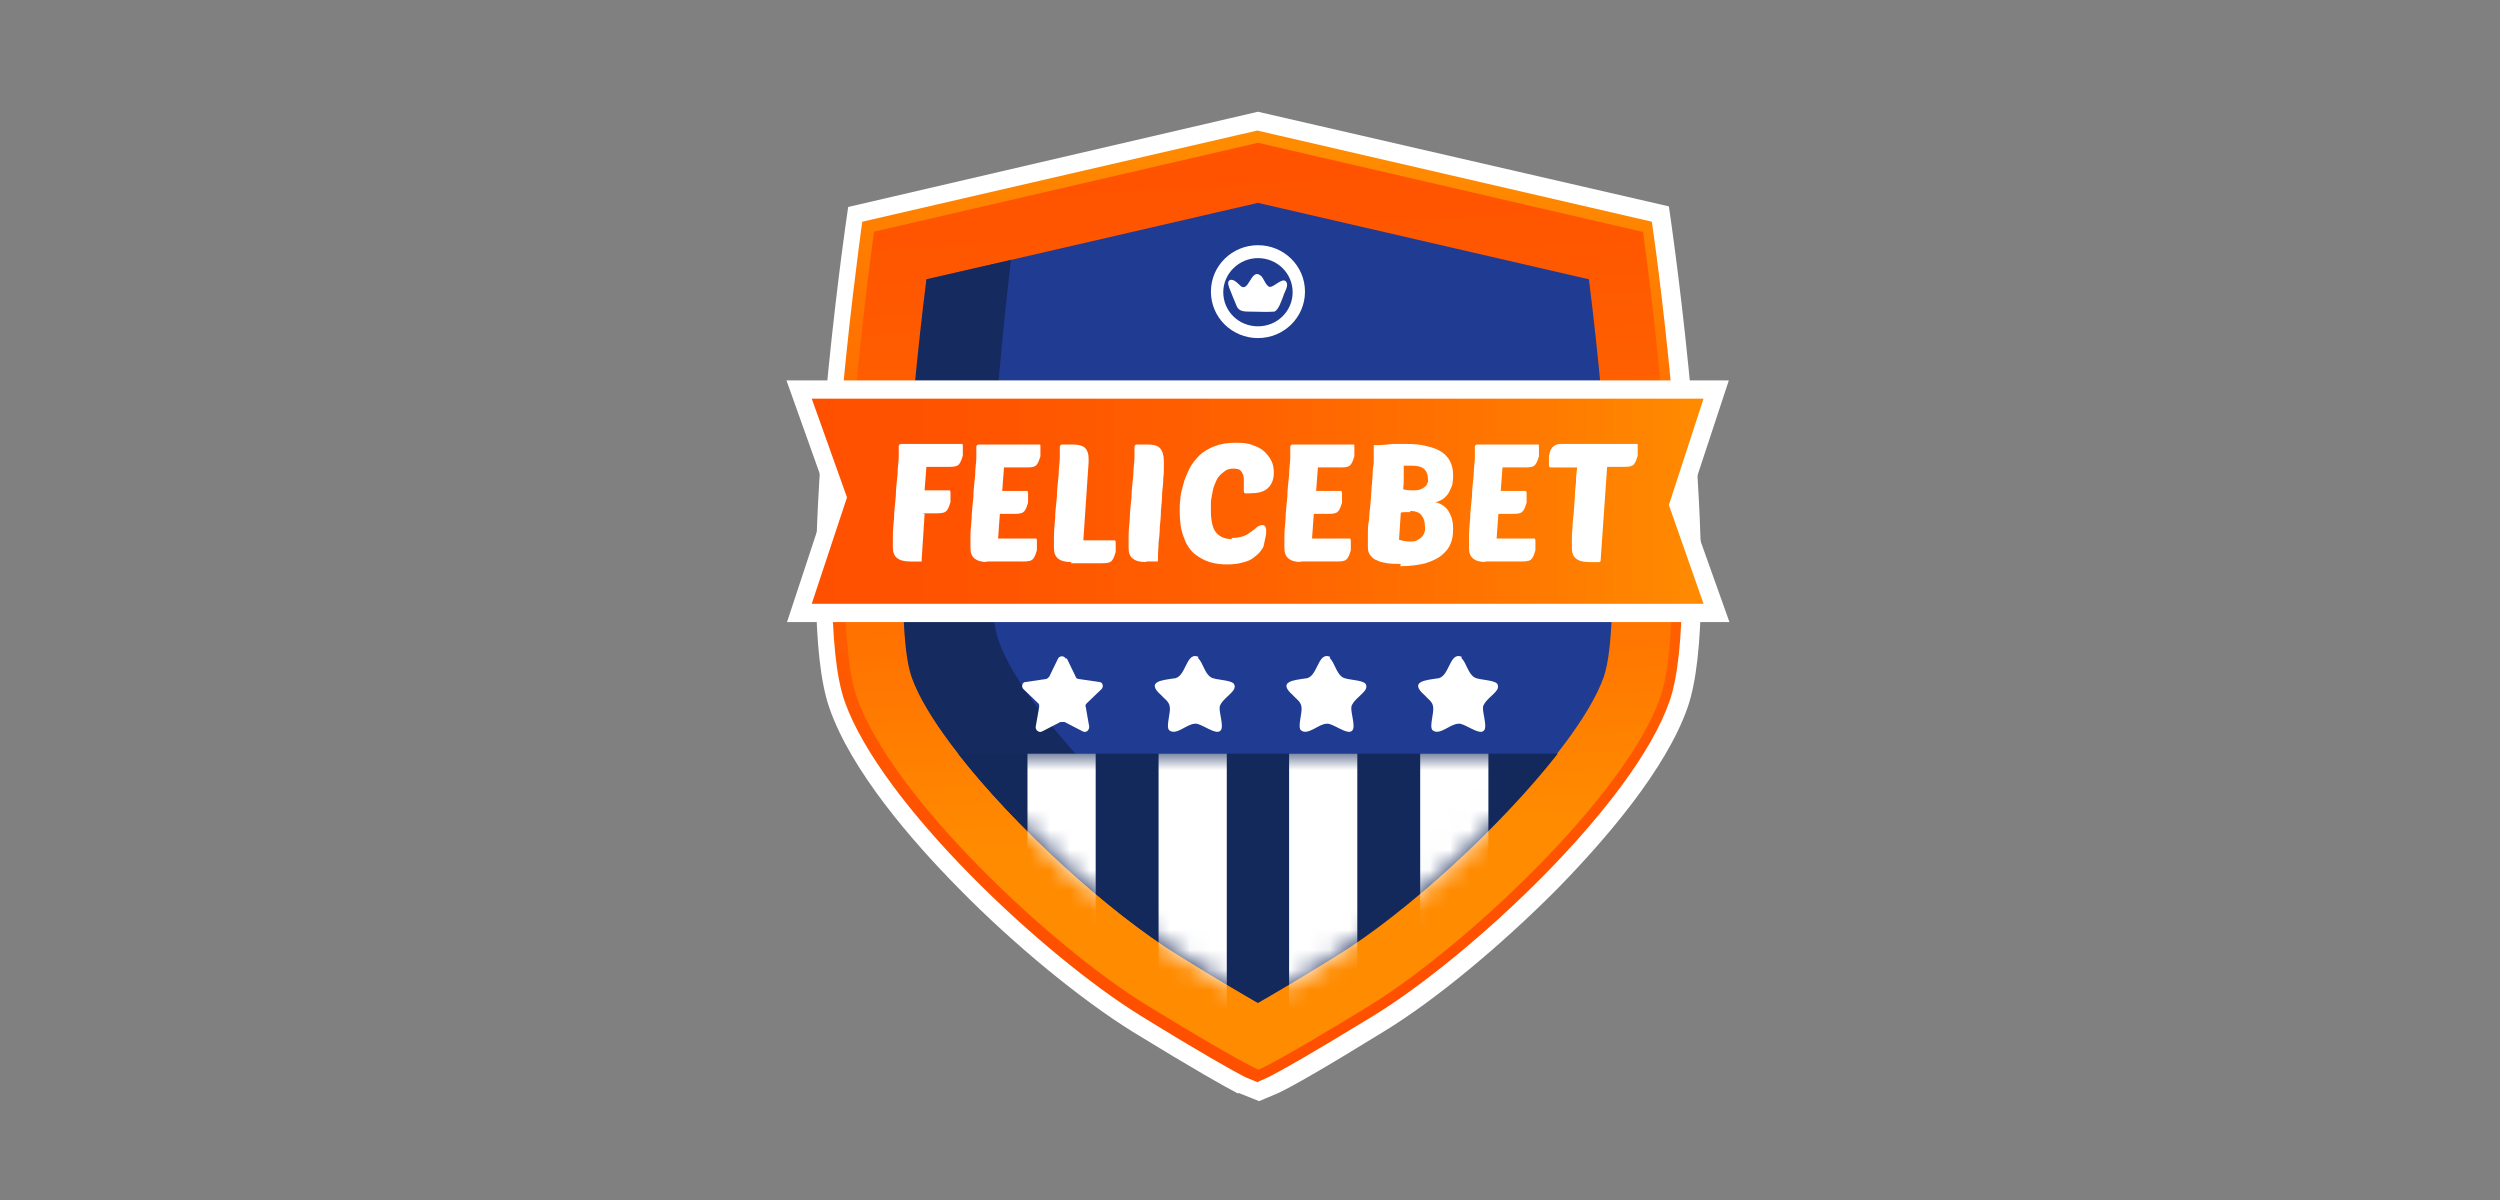<svg width="125" height="60" viewBox="0 0 125 60" fill="none" xmlns="http://www.w3.org/2000/svg">
<rect x="0" y="0" width="125" height="60" fill="#808080" stroke="none"/>
<path d="M61.898 54.676C61.221 54.323 59.752 53.5 56.636 51.589C54.079 50.002 50.728 47.268 47.935 44.417C45.584 42.036 42.556 38.538 41.468 35.393C39.675 30.278 41.998 13.288 42.262 11.378L42.409 10.349L62.897 5.587L83.444 10.319L83.591 11.348C83.855 13.259 86.177 30.22 84.384 35.364C83.297 38.479 80.269 41.977 77.918 44.388C75.096 47.239 71.774 50.002 69.217 51.56C66.072 53.5 64.602 54.323 63.926 54.646L62.956 55.058L61.927 54.646L61.898 54.676Z" fill="white"/>
<path d="M62.897 54.118L62.251 53.853C61.633 53.53 60.193 52.736 57.048 50.796C52.227 47.828 44.055 40.214 42.233 35.07C40.469 30.044 42.968 12.231 43.056 11.496L43.115 11.085L61.839 6.763L62.868 6.528L63.632 6.705L82.591 11.085L82.65 11.496C82.768 12.26 85.237 30.073 83.473 35.07C81.68 40.214 73.508 47.828 68.658 50.796C65.484 52.736 64.073 53.53 63.426 53.853L62.838 54.118H62.897Z" fill="url(#paint0_linear_2184_8264)"/>
<path d="M82.091 11.584L62.926 7.146H62.868L43.702 11.584C43.702 11.584 41.116 29.956 42.85 34.894C44.584 39.832 52.58 47.357 57.4 50.297C61.486 52.795 62.632 53.354 62.897 53.471H62.956C63.22 53.354 64.367 52.795 68.453 50.297C73.273 47.328 81.269 39.803 83.003 34.894C84.737 29.956 82.15 11.584 82.15 11.584H82.091Z" fill="url(#paint1_linear_2184_8264)"/>
<path d="M62.897 50.12C62.133 49.679 60.869 48.944 58.929 47.739C54.167 44.829 46.965 37.716 45.613 33.865C44.673 31.19 45.437 21.255 46.348 13.965L62.897 10.144L79.446 13.965C80.358 21.255 81.122 31.19 80.181 33.865C78.829 37.686 71.627 44.8 66.865 47.739C64.925 48.944 63.661 49.679 62.897 50.12Z" fill="#203B92"/>
<path d="M62.897 16.904C61.604 16.904 60.546 15.875 60.546 14.582C60.546 13.289 61.604 12.26 62.897 12.26C64.191 12.26 65.249 13.289 65.249 14.582C65.249 15.875 64.191 16.904 62.897 16.904ZM62.897 12.906C61.957 12.906 61.163 13.671 61.163 14.611C61.163 15.552 61.927 16.316 62.897 16.316C63.867 16.316 64.632 15.552 64.632 14.611C64.632 13.671 63.867 12.906 62.897 12.906ZM63.691 15.581C63.338 15.611 62.956 15.581 62.544 15.581C62.221 15.581 61.957 15.581 61.839 15.317C61.721 15.052 61.575 14.67 61.457 14.376C61.398 14.2 61.369 14.053 61.516 13.994C61.663 13.965 61.81 14.082 61.957 14.229C62.456 14.788 62.515 13.347 63.044 13.788C63.191 13.906 63.279 14.288 63.485 14.347C63.72 14.347 64.073 13.906 64.279 14.053C64.484 14.259 64.22 14.582 64.161 14.817C64.044 15.111 63.926 15.493 63.72 15.581H63.691Z" fill="white"/>
<path d="M63.25 45.917C58.488 43.007 51.286 35.893 49.934 32.043C49.023 29.485 49.699 20.197 50.551 12.995L46.319 13.965C45.407 21.255 44.643 31.19 45.584 33.865C46.936 37.687 54.138 44.8 58.899 47.739C60.839 48.945 62.103 49.679 62.868 50.12C63.602 49.709 64.778 49.003 66.571 47.916C65.807 47.475 64.719 46.828 63.25 45.917Z" fill="#152B60"/>
<path d="M39.352 31.102L41.41 24.87L39.323 19.02H86.442L84.385 25.252L86.472 31.102H39.352Z" fill="white"/>
<path d="M85.178 19.932H64.19H62.779H40.587L42.35 24.87L40.587 30.19H62.779H64.19H85.178L83.444 25.252L85.178 19.932Z" fill="url(#paint2_linear_2184_8264)"/>
<path d="M47.906 37.685C50.757 41.36 55.49 45.651 58.929 47.768C60.869 48.973 62.133 49.708 62.897 50.149C63.661 49.708 64.925 48.973 66.865 47.768C70.305 45.651 75.008 41.36 77.888 37.685H47.906Z" fill="#14295B"/>
<mask id="mask0_2184_8264" style="mask-type:luminance" maskUnits="userSpaceOnUse" x="47" y="37" width="31" height="14">
<path d="M47.906 37.685C50.757 41.36 55.49 45.651 58.929 47.768C60.869 48.973 62.133 49.708 62.897 50.149C63.661 49.708 64.925 48.973 66.865 47.768C70.305 45.651 75.008 41.36 77.888 37.685H47.906Z" fill="white"/>
</mask>
<g mask="url(#mask0_2184_8264)">
<path d="M54.784 37.685H51.374V55.499H54.784V37.685Z" fill="white"/>
<path d="M61.339 37.685H57.929V55.499H61.339V37.685Z" fill="white"/>
<path d="M67.865 37.685H64.455V55.499H67.865V37.685Z" fill="white"/>
<path d="M74.42 37.685H71.01V55.499H74.42V37.685Z" fill="white"/>
</g>
<path d="M53.344 32.925L53.785 33.836C53.785 33.895 53.873 33.953 53.961 33.953L54.961 34.1C55.137 34.1 55.196 34.336 55.078 34.453L54.343 35.159C54.285 35.218 54.255 35.276 54.285 35.335L54.461 36.334C54.461 36.511 54.314 36.658 54.138 36.57L53.226 36.099C53.168 36.099 53.08 36.099 53.021 36.099L52.109 36.57C51.962 36.658 51.757 36.511 51.786 36.334L51.962 35.335C51.962 35.276 51.962 35.188 51.904 35.159L51.169 34.453C51.051 34.336 51.11 34.1 51.286 34.1L52.286 33.953C52.345 33.953 52.403 33.895 52.462 33.836L52.903 32.925C52.991 32.778 53.197 32.778 53.285 32.925H53.344Z" fill="white"/>
<path d="M73.067 32.895C73.332 33.159 73.391 33.659 73.714 33.865C73.949 34.012 74.684 33.983 74.861 34.188C74.919 34.276 74.919 34.365 74.861 34.482C74.684 34.747 74.331 34.953 74.184 35.246C74.037 35.482 74.42 36.334 74.184 36.54C73.949 36.775 73.185 36.128 72.921 36.187C72.509 36.187 71.98 36.804 71.627 36.51C71.451 36.334 71.715 35.629 71.656 35.335C71.627 35.07 71.363 34.923 71.216 34.747C70.451 34.071 71.274 34.012 71.833 33.924C72.48 33.924 72.45 32.572 73.067 32.836H73.097L73.067 32.895Z" fill="white"/>
<path d="M66.483 32.895C66.748 33.159 66.807 33.659 67.13 33.865C67.365 34.012 68.1 33.983 68.276 34.188C68.335 34.276 68.335 34.365 68.276 34.482C68.1 34.747 67.747 34.953 67.6 35.246C67.453 35.482 67.835 36.334 67.6 36.54C67.365 36.775 66.601 36.128 66.336 36.187C65.925 36.187 65.396 36.804 65.043 36.51C64.867 36.334 65.131 35.629 65.072 35.335C65.043 35.07 64.778 34.923 64.631 34.747C63.867 34.071 64.69 34.012 65.249 33.924C65.895 33.924 65.866 32.572 66.483 32.836H66.513L66.483 32.895Z" fill="white"/>
<path d="M59.899 32.895C60.163 33.159 60.222 33.659 60.545 33.865C60.781 34.012 61.515 33.983 61.692 34.188C61.751 34.276 61.751 34.365 61.692 34.482C61.515 34.747 61.163 34.953 61.016 35.246C60.869 35.482 61.251 36.334 61.016 36.54C60.781 36.775 60.016 36.128 59.752 36.187C59.34 36.187 58.811 36.804 58.458 36.51C58.282 36.334 58.547 35.629 58.488 35.335C58.458 35.07 58.194 34.923 58.047 34.747C57.283 34.071 58.106 34.012 58.664 33.924C59.311 33.924 59.282 32.572 59.899 32.836H59.928L59.899 32.895Z" fill="white"/>
<path d="M46.23 25.694L46.083 27.987C46.083 28.046 46.083 28.075 46.083 28.075C46.083 28.075 46.083 28.075 45.995 28.075H45.525C45.202 28.075 44.996 28.016 44.849 27.899C44.702 27.781 44.643 27.605 44.643 27.37C44.643 27.135 44.643 27.076 44.643 26.811C44.643 26.547 44.672 26.223 44.702 25.9C44.702 25.547 44.761 25.195 44.79 24.812C44.79 24.43 44.849 24.078 44.878 23.725C44.878 23.372 44.937 23.078 44.937 22.843C44.937 22.578 44.937 22.402 44.937 22.314C44.937 22.226 44.996 22.196 45.084 22.196H48.023C48.053 22.196 48.082 22.196 48.112 22.196C48.141 22.196 48.141 22.255 48.141 22.285V22.784C48.082 22.96 48.053 23.078 47.965 23.196C47.877 23.313 47.73 23.343 47.465 23.343H46.319L46.23 24.518H47.406C47.435 24.518 47.465 24.518 47.494 24.518C47.494 24.518 47.524 24.577 47.524 24.607V25.106C47.465 25.283 47.435 25.4 47.347 25.518C47.259 25.635 47.112 25.665 46.848 25.665H46.113L46.23 25.694Z" fill="white"/>
<path d="M49.405 28.104C49.082 28.104 48.876 28.045 48.729 27.927C48.582 27.81 48.523 27.633 48.523 27.398C48.523 27.163 48.523 27.104 48.523 26.84C48.523 26.575 48.553 26.252 48.582 25.928C48.582 25.576 48.641 25.223 48.67 24.841C48.67 24.459 48.729 24.106 48.758 23.753C48.758 23.4 48.817 23.106 48.817 22.871C48.817 22.607 48.817 22.43 48.817 22.342C48.817 22.254 48.876 22.225 48.964 22.225H51.904C51.933 22.225 51.962 22.225 51.992 22.225C52.021 22.225 52.021 22.283 52.021 22.313V22.812C51.962 22.989 51.933 23.106 51.845 23.224C51.757 23.342 51.61 23.371 51.345 23.371H50.199L50.111 24.547H51.286C51.316 24.547 51.345 24.547 51.374 24.547C51.374 24.547 51.404 24.606 51.404 24.635V25.135C51.345 25.311 51.316 25.429 51.227 25.546C51.139 25.664 50.992 25.693 50.728 25.693H49.993L49.905 26.928H51.727C51.757 26.928 51.786 26.928 51.815 26.928C51.815 26.928 51.845 26.986 51.845 27.016V27.516C51.786 27.692 51.757 27.81 51.668 27.927C51.58 28.045 51.433 28.074 51.169 28.074H49.258L49.405 28.104Z" fill="white"/>
<path d="M53.579 28.104C53.256 28.104 53.05 28.045 52.903 27.927C52.756 27.81 52.697 27.633 52.697 27.398C52.697 27.163 52.697 27.104 52.697 26.84C52.697 26.575 52.727 26.252 52.756 25.928C52.756 25.576 52.815 25.223 52.844 24.841C52.844 24.459 52.903 24.106 52.932 23.753C52.932 23.4 52.991 23.106 52.991 22.871C52.991 22.607 52.991 22.43 52.991 22.342C52.991 22.254 53.05 22.225 53.138 22.225H53.608C53.932 22.225 54.138 22.283 54.255 22.401C54.373 22.519 54.431 22.695 54.431 22.93C54.431 23.165 54.431 22.989 54.431 23.018C54.431 23.018 54.431 23.077 54.431 23.106L54.167 27.016H55.666C55.696 27.016 55.725 27.016 55.754 27.016C55.754 27.016 55.784 27.075 55.784 27.104V27.604C55.725 27.78 55.696 27.898 55.607 28.015C55.519 28.133 55.372 28.162 55.108 28.162H53.52L53.579 28.104Z" fill="white"/>
<path d="M57.312 28.104C56.989 28.104 56.783 28.045 56.636 27.927C56.489 27.81 56.43 27.633 56.43 27.398C56.43 27.163 56.43 27.104 56.43 26.84C56.43 26.575 56.46 26.252 56.489 25.928C56.489 25.576 56.548 25.223 56.577 24.841C56.577 24.459 56.636 24.106 56.666 23.753C56.666 23.4 56.724 23.106 56.724 22.871C56.724 22.607 56.724 22.43 56.724 22.342C56.724 22.254 56.783 22.225 56.871 22.225H57.342C57.694 22.225 57.9 22.283 58.018 22.43C58.135 22.577 58.194 22.783 58.194 23.077C58.194 23.371 58.194 23.195 58.194 23.342C58.194 23.489 58.194 23.694 58.165 23.9C58.165 24.135 58.135 24.37 58.106 24.664C58.106 24.958 58.077 25.223 58.047 25.517C58.047 25.811 58.018 26.105 57.988 26.369C57.988 26.663 57.959 26.898 57.929 27.134C57.929 27.369 57.9 27.545 57.9 27.692C57.9 27.839 57.9 27.927 57.9 27.986C57.9 28.045 57.9 28.074 57.871 28.074C57.871 28.074 57.812 28.074 57.783 28.074H57.312V28.104Z" fill="white"/>
<path d="M61.574 26.899C61.809 26.899 61.986 26.869 62.162 26.81C62.339 26.752 62.456 26.663 62.574 26.575C62.691 26.487 62.779 26.428 62.868 26.34C62.956 26.281 63.044 26.252 63.132 26.252C63.22 26.252 63.309 26.34 63.309 26.517C63.309 26.693 63.309 26.722 63.279 26.84C63.25 26.957 63.22 27.104 63.191 27.251C63.191 27.34 63.103 27.457 63.015 27.575C62.926 27.692 62.809 27.78 62.662 27.898C62.515 28.016 62.339 28.074 62.103 28.133C61.898 28.192 61.633 28.221 61.339 28.221C61.045 28.221 60.781 28.192 60.487 28.104C60.193 28.016 59.958 27.869 59.722 27.692C59.487 27.486 59.311 27.222 59.193 26.869C59.046 26.517 58.987 26.105 58.987 25.605C58.987 25.106 58.987 25.223 59.017 24.959C59.017 24.723 59.105 24.459 59.164 24.224C59.223 23.959 59.34 23.724 59.458 23.459C59.575 23.224 59.752 22.989 59.958 22.783C60.163 22.578 60.428 22.431 60.722 22.313C61.016 22.195 61.368 22.137 61.78 22.137C62.191 22.137 62.397 22.166 62.633 22.254C62.868 22.343 63.073 22.431 63.22 22.578C63.367 22.725 63.485 22.872 63.573 23.048C63.661 23.224 63.691 23.43 63.691 23.636C63.691 23.989 63.573 24.253 63.367 24.43C63.162 24.606 62.868 24.665 62.486 24.665C62.103 24.665 62.28 24.665 62.25 24.665C62.221 24.665 62.191 24.606 62.191 24.547C62.191 24.371 62.191 24.194 62.191 24.047C62.191 23.9 62.191 23.783 62.133 23.695C62.103 23.606 62.045 23.548 61.986 23.489C61.927 23.459 61.809 23.43 61.692 23.43C61.516 23.43 61.368 23.459 61.251 23.548C61.133 23.636 61.016 23.724 60.928 23.842C60.839 23.959 60.781 24.106 60.722 24.253C60.663 24.4 60.634 24.547 60.604 24.723C60.575 24.87 60.545 25.017 60.545 25.164C60.545 25.311 60.545 25.429 60.545 25.547C60.545 26.046 60.634 26.428 60.81 26.634C60.986 26.84 61.251 26.957 61.604 26.957L61.574 26.899Z" fill="white"/>
<path d="M65.102 28.104C64.778 28.104 64.573 28.045 64.426 27.927C64.279 27.81 64.22 27.633 64.22 27.398C64.22 27.163 64.22 27.104 64.22 26.84C64.22 26.575 64.249 26.252 64.279 25.928C64.279 25.576 64.338 25.223 64.367 24.841C64.367 24.459 64.426 24.106 64.455 23.753C64.455 23.4 64.514 23.106 64.514 22.871C64.514 22.607 64.514 22.43 64.514 22.342C64.514 22.254 64.573 22.225 64.661 22.225H67.6C67.63 22.225 67.659 22.225 67.689 22.225C67.718 22.225 67.718 22.283 67.718 22.313V22.812C67.659 22.989 67.63 23.106 67.541 23.224C67.453 23.342 67.306 23.371 67.042 23.371H65.895L65.807 24.547H66.983C67.012 24.547 67.042 24.547 67.071 24.547C67.071 24.547 67.101 24.606 67.101 24.635V25.135C67.042 25.311 67.012 25.429 66.924 25.546C66.836 25.664 66.689 25.693 66.425 25.693H65.69L65.602 26.928H67.424C67.453 26.928 67.483 26.928 67.512 26.928C67.512 26.928 67.541 26.986 67.541 27.016V27.516C67.483 27.692 67.453 27.81 67.365 27.927C67.277 28.045 67.13 28.074 66.865 28.074H64.955L65.102 28.104Z" fill="white"/>
<path d="M70.04 28.193C69.716 28.193 69.452 28.193 69.217 28.134C69.011 28.105 68.835 28.016 68.717 27.958C68.6 27.869 68.511 27.781 68.453 27.664C68.394 27.546 68.394 27.399 68.394 27.223C68.394 27.046 68.394 27.105 68.394 27.017C68.394 26.929 68.394 26.782 68.394 26.635C68.394 26.459 68.394 26.253 68.453 25.988C68.453 25.724 68.511 25.4 68.541 24.989C68.57 24.489 68.6 24.107 68.629 23.813C68.629 23.519 68.658 23.313 68.688 23.137C68.688 22.99 68.688 22.872 68.688 22.814C68.688 22.755 68.688 22.696 68.688 22.637C68.688 22.549 68.688 22.49 68.688 22.431C68.688 22.373 68.688 22.343 68.688 22.314C68.688 22.285 68.688 22.255 68.717 22.255C68.746 22.255 68.776 22.255 68.805 22.255C69.129 22.255 69.423 22.226 69.658 22.196C69.893 22.196 70.099 22.196 70.275 22.196C70.687 22.196 71.069 22.226 71.363 22.314C71.657 22.373 71.921 22.49 72.097 22.608C72.274 22.725 72.421 22.902 72.509 23.078C72.597 23.255 72.656 23.49 72.656 23.725C72.656 23.96 72.656 23.989 72.627 24.136C72.627 24.283 72.538 24.401 72.48 24.548C72.421 24.695 72.333 24.783 72.215 24.901C72.097 24.989 71.951 25.077 71.774 25.106C72.097 25.195 72.333 25.371 72.45 25.606C72.597 25.841 72.656 26.106 72.656 26.429C72.656 26.752 72.627 26.929 72.538 27.164C72.45 27.399 72.303 27.576 72.097 27.752C71.892 27.928 71.627 28.046 71.275 28.163C70.922 28.252 70.51 28.31 70.01 28.31L70.04 28.193ZM70.54 25.606C70.481 25.606 70.393 25.606 70.304 25.606C70.216 25.606 70.128 25.606 70.04 25.635L69.952 26.988C70.157 27.046 70.334 27.076 70.481 27.076C70.628 27.076 70.804 27.076 70.892 26.988C71.01 26.929 71.069 26.87 71.127 26.811C71.186 26.723 71.216 26.664 71.245 26.547C71.275 26.429 71.245 26.37 71.245 26.282C71.245 26.076 71.186 25.9 71.069 25.753C70.951 25.606 70.745 25.547 70.481 25.547L70.54 25.606ZM70.187 23.313C70.187 23.46 70.187 23.637 70.187 23.813C70.187 24.019 70.187 24.224 70.157 24.46C70.334 24.518 70.481 24.518 70.628 24.518C70.775 24.518 70.922 24.518 71.039 24.46C71.127 24.43 71.216 24.372 71.275 24.313C71.333 24.254 71.363 24.195 71.392 24.107C71.421 24.019 71.392 23.96 71.392 23.901C71.392 23.725 71.333 23.578 71.216 23.46C71.098 23.343 70.892 23.284 70.628 23.284C70.363 23.284 70.51 23.284 70.422 23.284C70.334 23.284 70.275 23.284 70.187 23.284V23.313Z" fill="white"/>
<path d="M74.332 28.104C74.008 28.104 73.802 28.045 73.656 27.927C73.508 27.81 73.45 27.633 73.45 27.398C73.45 27.163 73.45 27.104 73.45 26.84C73.45 26.575 73.479 26.252 73.508 25.928C73.508 25.576 73.567 25.223 73.597 24.841C73.597 24.459 73.656 24.106 73.685 23.753C73.685 23.4 73.744 23.106 73.744 22.871C73.744 22.607 73.744 22.43 73.744 22.342C73.744 22.254 73.802 22.225 73.891 22.225H76.83C76.859 22.225 76.889 22.225 76.918 22.225C76.948 22.225 76.948 22.283 76.948 22.313V22.812C76.889 22.989 76.859 23.106 76.771 23.224C76.683 23.342 76.536 23.371 76.272 23.371H75.125L75.037 24.547H76.213C76.242 24.547 76.272 24.547 76.301 24.547C76.301 24.547 76.33 24.606 76.33 24.635V25.135C76.272 25.311 76.242 25.429 76.154 25.546C76.066 25.664 75.919 25.693 75.654 25.693H74.919L74.831 26.928H76.654C76.683 26.928 76.713 26.928 76.742 26.928C76.742 26.928 76.771 26.986 76.771 27.016V27.516C76.713 27.692 76.683 27.81 76.595 27.927C76.507 28.045 76.36 28.074 76.095 28.074H74.185L74.332 28.104Z" fill="white"/>
<path d="M80.357 23.343L80.034 27.987C80.034 28.075 80.005 28.105 79.946 28.105H79.475C79.152 28.105 78.946 28.046 78.799 27.928C78.652 27.811 78.594 27.634 78.594 27.399C78.594 27.164 78.594 27.193 78.594 27.017C78.594 26.841 78.594 26.664 78.623 26.429C78.623 26.194 78.652 25.959 78.682 25.694C78.711 25.43 78.711 25.165 78.741 24.901C78.741 24.636 78.77 24.372 78.799 24.107C78.799 23.842 78.829 23.578 78.858 23.372H77.535C77.477 23.372 77.447 23.343 77.447 23.255V22.784C77.477 22.725 77.477 22.637 77.506 22.578C77.506 22.52 77.565 22.461 77.594 22.402C77.624 22.343 77.682 22.314 77.771 22.255C77.829 22.226 77.918 22.196 78.035 22.196H81.768C81.798 22.196 81.827 22.196 81.856 22.196C81.886 22.196 81.886 22.255 81.886 22.285V22.784C81.827 22.96 81.798 23.078 81.71 23.196C81.621 23.313 81.474 23.343 81.21 23.343H80.299H80.357Z" fill="white"/>
<defs>
<linearGradient id="paint0_linear_2184_8264" x1="61.633" y1="47.651" x2="64.191" y2="7.557" gradientUnits="userSpaceOnUse">
<stop stop-color="#FF5000"/>
<stop offset="0.2" stop-color="#FF5400"/>
<stop offset="0.5" stop-color="#FF6200"/>
<stop offset="0.8" stop-color="#FF7800"/>
<stop offset="1" stop-color="#FF8B00"/>
</linearGradient>
<linearGradient id="paint1_linear_2184_8264" x1="61.457" y1="2.384" x2="63.661" y2="41.625" gradientUnits="userSpaceOnUse">
<stop stop-color="#FF5000"/>
<stop offset="0.2" stop-color="#FF5400"/>
<stop offset="0.5" stop-color="#FF6200"/>
<stop offset="0.8" stop-color="#FF7800"/>
<stop offset="1" stop-color="#FF8B00"/>
</linearGradient>
<linearGradient id="paint2_linear_2184_8264" x1="40.587" y1="25.046" x2="85.178" y2="25.046" gradientUnits="userSpaceOnUse">
<stop stop-color="#FF5000"/>
<stop offset="0.2" stop-color="#FF5400"/>
<stop offset="0.5" stop-color="#FF6200"/>
<stop offset="0.8" stop-color="#FF7800"/>
<stop offset="1" stop-color="#FF8B00"/>
</linearGradient>
</defs>
</svg>
